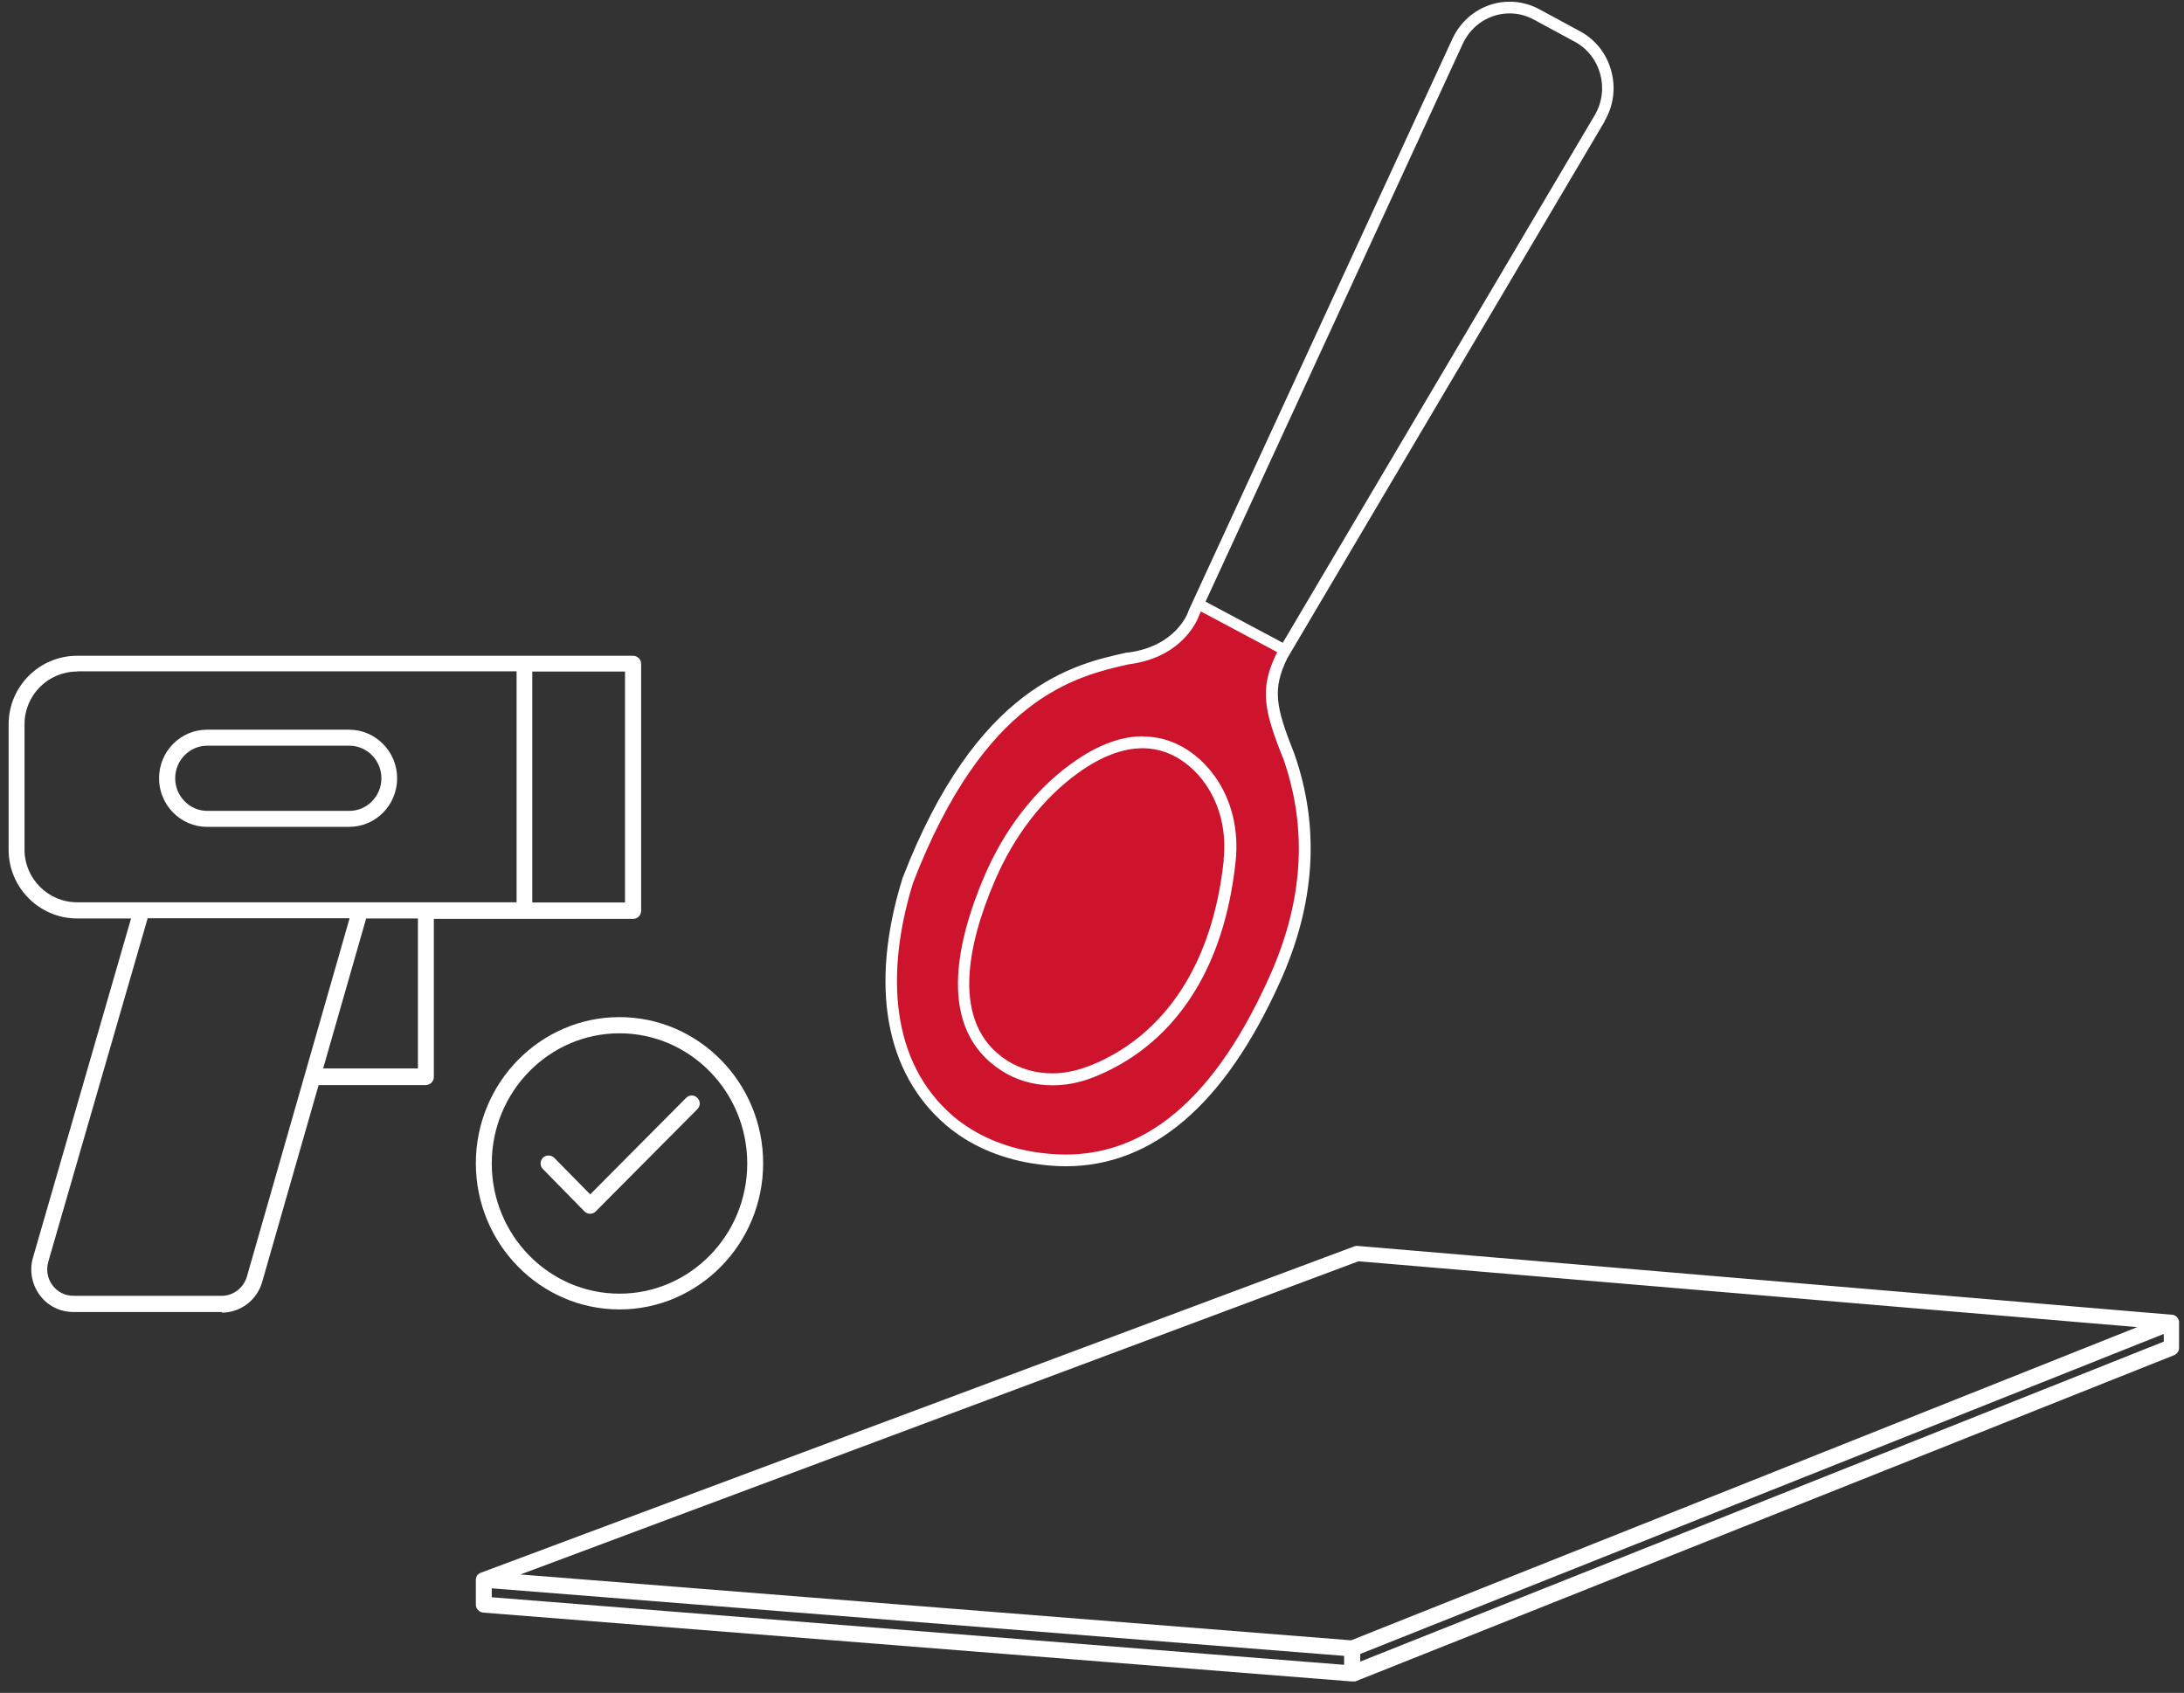 <svg width="169" height="131" viewBox="0 0 169 131" fill="none" xmlns="http://www.w3.org/2000/svg">
<rect x="0" y="0" width="169" height="131" fill="#333333" stroke="none"/>
<g clip-path="url(#clip0_497_191)">
<path d="M92.63 46.672C92.63 46.672 91.711 50.348 87.245 50.909C82.91 51.865 75.8 53.613 70.169 68.253C68.001 75.31 68.346 82.432 73.371 86.735C75.144 88.269 77.36 89.159 79.659 89.538C85.521 90.544 92.548 88.582 98.295 75.771C101.299 69.16 101.201 63.357 99.428 58.312C97.901 54.487 97.983 53.036 99.362 50.233L92.647 46.655L92.63 46.672Z" fill="#CE132D"/>
<path d="M104.632 130.114C104.632 130.114 104.6 130.114 104.583 130.114L37.396 124.788C37.068 124.755 36.822 124.491 36.822 124.178V122.249C36.822 122.134 36.854 122.035 36.904 121.936C36.969 121.837 37.068 121.755 37.199 121.705L104.797 96.447C104.879 96.414 104.977 96.398 105.059 96.414L168.076 101.739C168.207 101.739 168.322 101.805 168.42 101.888C168.42 101.888 168.453 101.921 168.47 101.937C168.535 102.02 168.585 102.102 168.617 102.218C168.617 102.218 168.617 102.267 168.617 102.3C168.617 102.3 168.617 102.349 168.617 102.366V104.295C168.617 104.542 168.47 104.773 168.223 104.872L104.829 130.13C104.829 130.13 104.682 130.179 104.583 130.179L104.632 130.114ZM38.053 123.601L104.008 128.828V128.135L38.053 122.909V123.601ZM105.256 127.987V128.58L167.435 103.817V103.223L105.256 127.987ZM40.27 121.837L104.55 126.932L165.383 102.696L105.125 97.601L40.27 121.837ZM17.168 101.525H5.658C4.64 101.525 3.688 101.047 3.08 100.223C2.456 99.382 2.259 98.31 2.555 97.304L10.141 71.074H5.97C3.048 71.074 0.667 68.683 0.667 65.765V56.054C0.667 53.119 3.048 50.745 5.97 50.745H48.988C49.333 50.745 49.612 51.025 49.612 51.372V70.48C49.612 70.826 49.333 71.107 48.988 71.107H33.571V83.34C33.571 83.686 33.291 83.95 32.963 83.966C32.208 83.966 26.412 83.966 24.655 83.966L20.288 99.2C19.893 100.602 18.613 101.575 17.168 101.575V101.525ZM11.421 71.074L3.737 97.634C3.557 98.277 3.671 98.937 4.066 99.464C4.443 99.975 5.034 100.272 5.675 100.272H17.168C18.055 100.272 18.843 99.662 19.105 98.788L27.052 71.057H11.421V71.074ZM25 82.68C26.494 82.68 29.761 82.68 32.339 82.68V71.074H28.333L25 82.697V82.68ZM41.189 69.837H48.364V51.965H41.189V69.837ZM5.97 51.965C3.721 51.965 1.898 53.795 1.898 56.037V65.748C1.898 67.99 3.721 69.821 5.97 69.821H39.974V51.949H5.97V51.965ZM47.937 101.327C41.813 101.327 36.822 96.249 36.822 90.017C36.822 83.785 41.813 78.707 47.937 78.707C54.062 78.707 59.053 83.785 59.053 90.017C59.053 96.249 54.062 101.327 47.937 101.327ZM47.937 79.96C42.486 79.96 38.053 84.478 38.053 90.034C38.053 95.59 42.486 100.107 47.937 100.107C53.388 100.107 57.822 95.59 57.822 90.034C57.822 84.478 53.388 79.96 47.937 79.96ZM45.671 93.925C45.507 93.925 45.343 93.859 45.228 93.743L42.01 90.462C41.764 90.215 41.78 89.836 42.01 89.588C42.256 89.358 42.634 89.358 42.88 89.588L45.671 92.424L53.093 84.956C53.339 84.708 53.717 84.708 53.963 84.956C54.209 85.203 54.209 85.582 53.963 85.829L46.098 93.743C45.983 93.859 45.819 93.925 45.655 93.925H45.671ZM27.019 63.984H16.019C13.983 63.984 12.308 62.303 12.308 60.225C12.308 58.148 13.966 56.466 16.019 56.466H27.019C29.055 56.466 30.73 58.148 30.73 60.225C30.73 62.303 29.072 63.984 27.019 63.984ZM16.035 57.703C14.672 57.703 13.556 58.84 13.556 60.225C13.556 61.61 14.672 62.748 16.035 62.748H27.036C28.399 62.748 29.515 61.61 29.515 60.225C29.515 58.84 28.399 57.703 27.036 57.703H16.035Z" fill="white"/>
<path d="M124.155 9.379C124.861 8.192 125.041 6.807 124.68 5.488C124.319 4.153 123.465 3.065 122.266 2.422L119.098 0.707C118.392 0.328 117.603 0.13 116.815 0.13C114.927 0.13 113.203 1.251 112.399 2.982L91.973 47.25C91.973 47.25 91.94 47.316 91.94 47.349C91.908 47.448 90.988 50.02 87.277 50.498C87.245 50.498 87.228 50.498 87.195 50.498C83.14 51.388 75.587 53.037 69.824 67.99C69.824 68.007 69.824 68.04 69.808 68.056C67.279 76.283 68.494 83.043 73.223 87.082C74.963 88.566 77.229 89.588 79.807 90.017C80.71 90.165 81.613 90.248 82.467 90.248C89.198 90.248 94.764 85.467 99.017 76.052C101.775 70.002 102.169 64.034 100.15 58.312C98.689 54.652 98.459 53.317 99.608 50.943L124.187 9.363L124.155 9.379ZM113.203 3.361C113.893 1.894 115.321 1.037 116.815 1.037C117.439 1.037 118.08 1.185 118.687 1.515L121.856 3.229C123.875 4.318 124.582 6.923 123.399 8.917L99.263 49.739L93.287 46.557L113.203 3.361ZM99.28 58.642C101.02 63.572 101.119 69.227 98.18 75.69C93.352 86.406 87.606 89.341 82.45 89.341C81.596 89.341 80.759 89.259 79.938 89.127C77.689 88.748 75.538 87.874 73.781 86.39C68.855 82.186 68.527 75.228 70.645 68.337C76.162 54.042 83.123 52.344 87.359 51.404C91.727 50.844 92.778 47.645 92.778 47.645L92.925 47.316L98.836 50.465L98.787 50.547C97.457 53.284 97.786 54.933 99.28 58.659V58.642Z" fill="white"/>
<path d="M88.427 56.977C86.883 56.977 85.044 57.538 82.91 59.088C80.069 61.132 77.721 64.166 76.145 67.859C73.994 72.921 72.467 79.614 77.492 82.846C78.657 83.604 80.02 83.983 81.448 83.983C82.434 83.983 83.452 83.802 84.453 83.423C85.373 83.076 86.473 82.549 87.622 81.79C90.988 79.532 94.715 75.146 95.618 66.622C95.864 64.265 95.323 61.973 94.075 60.176C93.418 59.22 91.546 56.994 88.443 56.994L88.427 56.977ZM94.699 66.523C93.812 74.882 90.085 79.021 87.097 81.016C86.161 81.642 85.159 82.17 84.108 82.549C83.222 82.879 82.302 83.06 81.416 83.06C80.151 83.06 78.953 82.714 77.935 82.071C73.452 79.186 74.93 72.953 76.95 68.222C78.46 64.677 80.693 61.792 83.402 59.83C85.176 58.544 86.867 57.901 88.41 57.901C91.087 57.901 92.728 59.863 93.303 60.704C94.419 62.319 94.912 64.38 94.682 66.523H94.699Z" fill="white"/>
</g>
<defs>
<clipPath id="clip0_497_191">
<rect width="168" height="130" fill="white" transform="translate(0.667 0.113)"/>
</clipPath>
</defs>
</svg>
